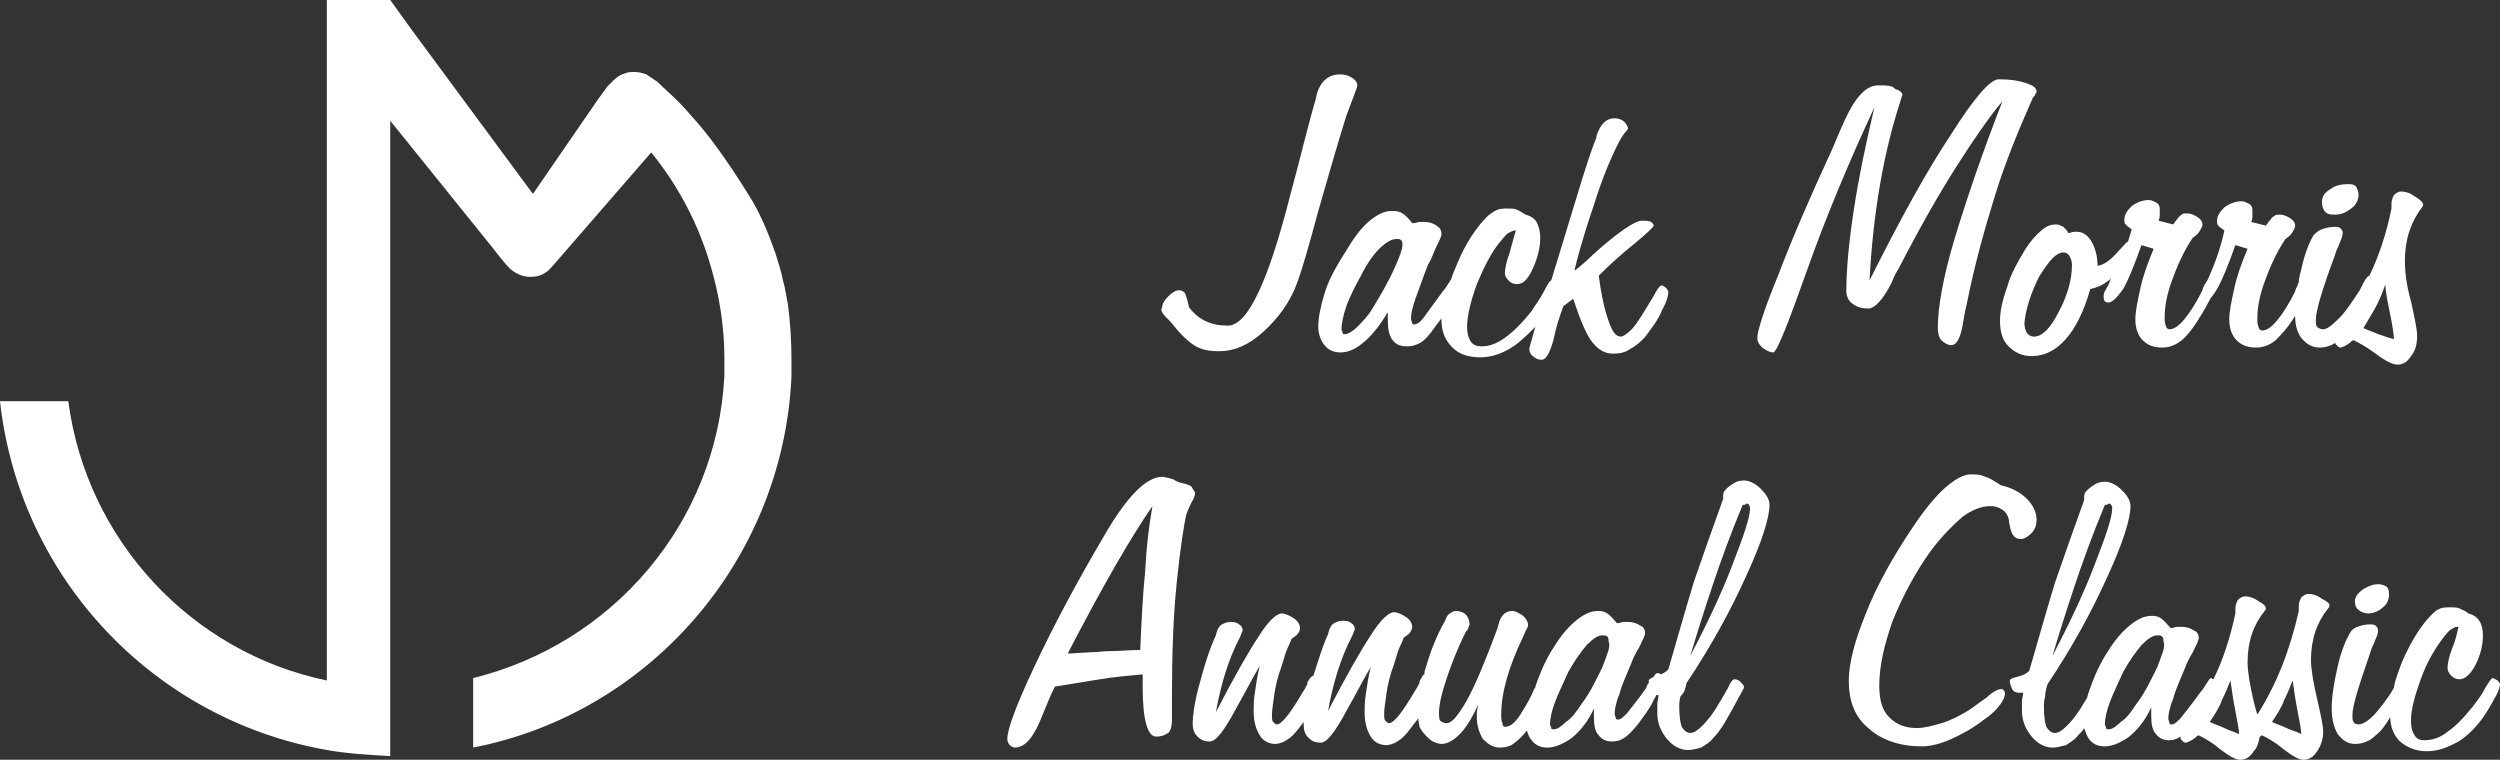 <svg version="1.1" id="Layer_1" xmlns="http://www.w3.org/2000/svg" x="0" y="0" viewBox="0 0 205 62.3" xml:space="preserve"><rect x="0" y="0" width="205" height="62.3" fill="#333333" stroke="none"/><style>.st0{fill:#fff}</style><path class="st0" d="M63.6 20.8c-.6-1.7-1.3-3.4-2.2-4.8-1.8-2.9-3.4-5.1-4.8-6.6-1-1.2-2-2-2.7-2.7l-.9-.6c-.3-.1-.6-.2-1-.2-.2 0-.5 0-.7.1-.4.1-.7.3-1 .6l-.5.5-.8 1.1-5.3 7.7-9.9-13.4L32 0h-5.2v55.8C15.7 53.5 7.1 44.3 5.6 32.9H0C1.6 47.4 12.6 59 26.8 61.5c1.7.3 3.4.4 5.2.5V9.9l8.3 10.3s1.3 1.7 1.6 1.9c.5.4 1 .6 1.6.6.5 0 .9-.1 1.3-.4.1 0 .7-.7.7-.7l7.9-9.1c2.2 2.7 3.9 5.9 4.9 9.4.7 2.4 1.1 4.9 1.1 7.5v1.4c-.6 12.1-9.2 22-20.6 24.8v5.7C53.2 58.5 64.2 46 64.9 30.9v-1.4c0-1.6-.1-3.1-.3-4.6-.1-.4-.2-1.3-.4-1.9-.1-.7-.5-1.8-.6-2.2zm32.3 5.5l.1.1c.7.9 1.3 1.5 1.9 1.9.6.4 1.3.5 2.1.5 1.2 0 2.4-.5 3.6-1.6 1.2-1.1 2.2-2.4 2.8-4.1.3-.8.9-2.8 1.7-5.8.9-3.1 1.6-5.6 2.3-7.8.2-.5.4-1.1.6-1.6.2-.5.3-.8.3-.9 0-.2-.1-.4-.4-.6-.3-.2-.6-.3-1-.3-.6 0-1 .2-1.3.5-.3.3-.6.8-.7 1.5-.6 2-1.2 4.6-2.1 7.9-1.8 7.1-3.5 10.7-5.1 10.7-.7 0-1.3-.1-1.9-.4-.6-.3-1-.7-1.3-1.1-.1-.5-.2-.8-.3-1.1-.1-.2-.3-.3-.5-.3-.3 0-.6.2-.9.5s-.5.6-.5.9c-.2.3.1.6.6 1.1zm12.7-2.2c-.3 1-.5 1.9-.5 2.7 0 .6.2 1.1.5 1.5.3.4.8.6 1.3.6.7 0 1.3-.3 2-.9.7-.6 1.3-1.4 1.9-2.4v.7c0 .7.1 1.2.4 1.6.3.4.7.5 1.2.5.4 0 .7-.1 1.1-.3.3-.2.7-.6 1.1-1.2.2-.3.4-.5.6-.8v.1c0 1 .3 1.7.9 2.3s1.4.8 2.3.8c.9 0 1.8-.3 2.7-.9.6-.4 1.2-1 1.8-1.6-.3 1.1-.5 1.7-.5 1.8 0 .2.1.5.3.6.2.2.4.3.7.3.4 0 .7-.6 1-1.7.2-1 .5-1.9.8-2.7l.8-.6c.6 1.8 1.1 3 1.6 3.6.5.6 1 .9 1.7.9.5 0 1-.1 1.4-.4.4-.2.9-.6 1.3-1.1.5-.7 1-1.3 1.3-2.1.4-.7.5-1.2.5-1.4 0-.2-.1-.3-.2-.4-.1-.1-.3-.2-.3-.2-.2 0-.3.2-.5.5 0 .1-.1.1-.1.2-.9 1.5-1.5 2.5-1.9 2.9-.4.4-.7.6-.9.6-.4 0-.7-.4-1-1.3-.3-.8-.6-2.1-.8-3.7.9-.9 1.9-1.8 2.9-2.6 1.1-.9 1.6-1.4 1.6-1.5 0-.1-.1-.2-.2-.3-.2-.1-.4-.1-.8-.1-.5 0-1.9.9-4 2.8-.6.6-1.1 1-1.5 1.3.5-2.1 1.1-3.9 1.6-5.4.5-1.6 1-2.9 1.5-4 .4-.9.8-1.7 1.2-2.1 0-.1.1-.1.1-.1 0-.2-.1-.4-.3-.6-.2-.2-.5-.3-.8-.3-.7 0-1.2.5-1.5 1.5v.1c-.3.7-.7 1.9-1.2 3.5s-1.3 4.3-2.5 8.2c-.1 0-.3.3-.6.9-.3.6-.7 1.1-1 1.6-.8 1-1.5 1.7-2.2 2.2-.7.5-1.3.7-1.9.7-.4 0-.7-.1-.9-.4-.2-.3-.3-.7-.3-1.2 0-.9.3-2.1.8-3.5.6-1.4 1.2-2.7 2.1-3.7.2-.2.3-.4.5-.5.2-.1.4-.2.5-.2h.1c-.1.4-.3 1-.5 1.8-.3.8-.4 1.4-.4 1.7 0 .2.1.4.3.6.2.2.4.3.7.3.5 0 .9-.4 1.3-1.3s.6-1.7.6-2.5c0-.5-.1-.9-.3-1.3-.2-.3-.5-.5-.9-.6-.3-.2-.5-.3-.7-.4-.2-.1-.5-.1-.7-.1-.4 0-.7 0-.9.1-.3.1-.5.3-.8.5-.9.9-1.8 2.2-2.5 3.9-.2.5-.4.9-.5 1.3-.1.1-.1.2-.2.3-.2.3-.3.5-.5.7-.8 1.1-1.3 1.8-1.6 2.2-.3.4-.6.5-.7.5-.1 0-.2 0-.2-.1s-.1-.2-.1-.4c0-.3.1-.9.4-1.7.3-.8.6-1.7 1-2.7.2-.3.4-.8.6-1.3.3-.6.5-1 .5-1.2 0-.3-.1-.5-.4-.7-.3-.2-.6-.3-1-.3h-.4c-.1 0-.3.1-.6.1-.3-.4-.5-.6-.8-.8-.3-.2-.6-.2-.9-.2-.6 0-1.2.3-1.9.9-.7.6-1.3 1.5-1.9 2.5-.9 1.4-1.4 2.4-1.7 3.4zm3-1.5c.5-1 1-1.7 1.5-2.2.5-.5 1-.8 1.4-.8.2 0 .3 0 .4.1.1.1.1.2.1.4 0 .3-.2.9-.7 2-.5 1.1-1.1 2.1-1.7 3.1-.4.7-.9 1.2-1.3 1.6-.4.4-.8.6-1 .6-.1 0-.2 0-.2-.1s-.1-.2-.1-.3c0-.4.1-1 .4-1.9.3-.8.7-1.6 1.2-2.5zm39.8 1.3c0 .4.2.8.5 1 .4.3.8.4 1.3.4s1.2-.7 1.9-2.1c.2-.5.4-.9.6-1.2 1.7-3.3 3.3-6.1 4.7-8.3 1.4-2.2 2.7-4.1 3.8-5.4-1.6 4.1-2.9 7.9-3.9 11.2s-1.4 5.8-1.4 7.4c0 .4.1.8.3 1 .2.2.5.4.8.4.5 0 .8-.7 1-2 .1-.6.2-1.1.3-1.5.6-3 1.4-5.9 2.3-8.8.9-2.9 2-5.5 3.1-8 .1-.1.2-.2.2-.3.1-.1.1-.2.1-.2 0-.3-.3-.5-.9-.7-.6-.2-1.3-.3-2.2-.3-.7 0-2 1.5-3.9 4.5-2 3-4.2 7-6.7 12 .3-5.7 1.2-10.6 2.5-14.6.1-.4.2-.6.2-.6 0-.2-.2-.4-.6-.5-.2-.3-.7-.3-1.4-.3-1 0-1.9 1-2.8 3-.4.9-.7 1.6-.9 2.1-1.9 4.1-3.4 7.6-4.5 10.5-1.2 2.9-1.7 4.6-1.7 5.1 0 .3.1.5.4.8.3.2.6.4.9.4.3 0 1.2-2.3 2.8-6.8 1.6-4.5 3.5-9 5.5-13.3-.7 3-1.3 5.8-1.7 8.5-.4 2.6-.6 4.8-.6 6.6zm14.7-3.5c-.6 1-1.2 2-1.5 3.1-.4 1.1-.6 2-.6 2.8 0 .9.2 1.6.7 2.1.5.5 1.1.8 1.9.8 1.1 0 2-.5 2.8-1.4.8-.9 1.5-2.3 2-4.1.5-.1 1-.3 1.5-.7.1 0 .1-.1.2-.2-.1.3-.2.6-.4.9-.2.3-.2.5-.2.6 0 .2 0 .3.1.4.1.1.2.1.3.1.3 0 .7-.4 1.2-1.1.4-.7.9-1.9 1.5-3.6l1 .3c-.5 1.2-.9 2.3-1.1 3.3-.2.9-.4 1.8-.4 2.5s.2 1.3.6 1.7c.4.4.9.6 1.6.6.6 0 1.1-.2 1.6-.6.5-.4 1.1-1.2 1.8-2.4.2-.4.4-.7.6-1.1.2-.2.3-.4.5-.7.4-.7.9-1.9 1.5-3.6l1 .3c-.5 1.2-.9 2.3-1.1 3.3-.2.9-.4 1.8-.4 2.5s.2 1.3.6 1.7c.4.4.9.6 1.6.6.6 0 1.1-.2 1.6-.6.4-.4 1-1 1.6-2 0 .8.2 1.4.5 1.8.4.5.9.8 1.5.8.4 0 .9-.1 1.3-.4 0 .1 0 .1.1.2s.2.2.3.2c.1 0 .4-.1.8-.4.1-.1.2-.2.3-.2.4.2 1 .5 1.8 1.1.8.6 1.4.9 1.8.9.4 0 .8-.2 1.1-.7.4-.5.5-1 .5-1.7 0-.5-.2-1.4-.5-2.8-.4-1.4-.5-2.5-.5-3.3 0-1.8.5-3.2 1.4-4.4.1-.1.1-.2.1-.2 0-.2-.2-.4-.7-.7-.4-.3-.8-.4-1.1-.4-.2 0-.4.1-.6.3-.1.2-.2.4-.2.7v.4c-.4 2-1 3.8-1.8 5.5-.1 0-.3.2-.5.6l-.3.6c-.6.9-1.1 1.7-1.7 2.3-.6.6-1 .9-1.3.9-.2 0-.4-.1-.5-.2-.1-.1-.1-.3-.1-.6 0-.7.5-2.4 1.5-5.1l.2-.6c.1-.2.2-.4.3-.7.2-.4.2-.7.2-.7 0-.2-.1-.3-.2-.4-.1-.1-.3-.1-.5-.1-.4 0-.7.1-1 .2-.3.1-.5.3-.7.5-.3.5-.7 1.4-1 2.8-.1.4-.2.7-.2 1 0 .1-.1.2-.1.3-.1.2-.2.4-.2.5-.5 1-1 1.8-1.5 2.4-.5.6-.9.8-1.2.8-.1 0-.3-.1-.3-.3-.1-.2-.1-.4-.1-.7 0-.9.2-1.9.6-3 .4-1.1.9-2.3 1.7-3.5.3-.2.5-.4.6-.6.1-.2.2-.3.2-.5s-.1-.4-.4-.6c-.3-.2-.6-.3-.8-.3h-.2c-.1 0-.2 0-.3.1-.2.1-.3.3-.4.4-.1.1-.2.3-.3.4l-1.2-.3c.1-.2.1-.4.1-.6v-.4c0-.2-.1-.4-.3-.5-.2-.1-.4-.2-.6-.2-.5 0-1 .2-1.4.5-.4.4-.6.7-.6 1.1 0 .2 0 .3.1.4.1.1.2.2.5.4-.3 1.4-.8 2.8-1.4 4.1-.1.1-.1.2-.2.3-.1.2-.2.4-.2.5-.5 1-1 1.8-1.5 2.4-.5.6-.9.8-1.2.8-.1 0-.3-.1-.3-.3-.1-.2-.1-.4-.1-.7 0-.9.2-1.9.6-3 .4-1.1.9-2.3 1.7-3.5.3-.2.5-.4.6-.6.1-.2.2-.3.2-.5s-.1-.4-.4-.6c-.3-.2-.6-.3-.8-.3h-.2c-.1 0-.2 0-.3.1-.2.1-.3.3-.4.4-.1.1-.2.3-.3.4l-1.2-.3c.1-.2.1-.4.1-.6v-.4c0-.2-.1-.4-.3-.5-.2-.1-.4-.2-.6-.2-.5 0-1 .2-1.4.5-.4.4-.6.7-.6 1.1 0 .2 0 .3.1.4.1.1.2.2.5.4-.1.3-.2.7-.3 1-.2.1-.4.4-.8.8-.5.6-1.1 1.1-1.7 1.2 0-.8-.2-1.5-.5-2s-.7-.8-1.2-.8c-.2 0-.3 0-.6.1h-.1c-.1-.2-.2-.3-.4-.5-.2-.1-.4-.2-.6-.2-.4 0-.7.1-1.1.4-.7.6-1 1-1.4 1.6zm29.9 5.4c.2 1 .3 1.7.3 2-.5-.1-.9-.3-1.3-.4-.4-.2-.8-.3-1.2-.5.4-.7.8-1.3 1.1-1.9.3-.6.5-1.1.7-1.7 0 .6.2 1.5.4 2.5zm-28.8-3.1c.8-1.3 1.4-2 2-2 .2 0 .4.1.5.3.1.2.2.4.2.7 0 1.3-.4 2.6-1.1 3.9-.7 1.4-1.4 2-2 2-.3 0-.4-.1-.6-.3-.1-.2-.2-.5-.2-.8.1-1.1.5-2.4 1.2-3.8z"/><path class="st0" d="M191.5 17.6c.5 0 .9-.2 1.3-.5s.6-.7.6-1.1c0-.3-.1-.5-.2-.7-.2-.2-.4-.2-.7-.2-.5 0-1 .1-1.4.4-.5.3-.7.6-.7 1.1 0 .3.1.6.3.8s.5.2.8.2zM97.7 39.9c-.1-.1-.4-.2-.8-.3-.1 0-.4-.1-.7-.3-.4-.1-.7-.2-.9-.2-1.3 0-2.9 1.6-4.8 4.9-2.3 3.9-4.2 7.5-5.7 10.7-1.5 3.2-2.2 5.1-2.2 5.9 0 .2.1.4.2.5.1.1.3.2.4.2.9 0 1.6-.9 2.3-2.7.4-1 .7-1.7 1-2.3 1.2-.2 2.5-.4 3.7-.6 1.2-.2 2.4-.3 3.5-.4v1.1c0 2.6.4 4 1.1 4 .4 0 .7-.1 1-.3.2-.2.3-.6.3-1V57c0-3.3.1-6.4.4-9.3.3-2.9.6-4.8.8-5.6.1-.2.2-.5.4-.9.2-.3.3-.6.3-.8-.1-.2-.2-.3-.3-.5zm-3.8 7c-.2 1.9-.3 4.1-.4 6.4-.9 0-1.8.1-2.8.1-1 .1-2 .1-3.1.2v-.1c2.8-5.4 5.1-9.4 6.9-12-.3 1.7-.5 3.4-.6 5.4zm44.4 9.1c2-3 3.6-5.9 4.9-8.8 1.3-2.8 1.9-4.8 1.9-5.8 0-.4-.2-.8-.7-1.3-.5-.5-1-.7-1.4-.7-.4 0-.7.1-1.1.4-.4.3-.6.5-.6.8v.3c-.8 2.2-1.6 4.5-2.4 6.8-.7 2.3-1.4 4.8-2.1 7.2-.2.2-.4.3-.6.4-.1-.1-.2-.1-.3-.1-.1 0-.2.1-.3.3-.2.1-.4.2-.4.3v.2c-.1.1-.2.3-.2.4-.7 1-1.3 1.7-1.6 2.1-.3.3-.5.5-.7.5-.1 0-.2 0-.2-.1s-.1-.2-.1-.4c0-.3.1-.9.4-1.6.2-.8.6-1.6 1-2.6.1-.3.3-.7.6-1.2.3-.6.5-1 .5-1.2 0-.2-.1-.5-.4-.6-.3-.2-.6-.3-1-.3h-.4c-.1 0-.3.1-.5.1-.3-.3-.5-.6-.8-.8-.3-.2-.5-.2-.8-.2-.6 0-1.2.3-1.9.9-.7.6-1.3 1.4-1.9 2.4-.6 1-1 2-1.3 2.9 0 .1 0 .1-.1.2-.4 1-.9 1.7-1.2 2.2-.4.6-.8.9-1.2.9-.1 0-.2-.1-.2-.3-.1-.2-.1-.4-.1-.7 0-1.8.6-3.9 1.8-6.4.2-.5.4-.8.4-.9 0-.3-.1-.5-.4-.8-.3-.2-.6-.4-.9-.4s-.6.1-.8.4c-.2.2-.3.6-.4 1-1 2.7-1.8 4.6-2.5 5.9-.7 1.2-1.2 1.9-1.7 1.9-.2 0-.4-.1-.5-.2-.1-.1-.1-.4-.1-.7 0-.6.2-1.5.6-2.7.4-1.2.9-2.5 1.6-3.9.1-.1.2-.2.2-.3 0-.1.1-.2.1-.3 0-.3-.1-.6-.3-.8-.2-.2-.5-.3-.8-.3-.2 0-.4.1-.5.2-.2.1-.3.3-.4.6-.7 1.2-1.2 2.5-1.6 3.9-.1.2-.1.4-.1.5-.1 0-.2.2-.3.4-.1.1-.1.2-.1.3-.1.2-.2.4-.4.7-1 1.7-1.7 2.6-2.1 2.6-.1 0-.2-.1-.3-.2-.1-.1-.1-.3-.1-.6 0-.4.1-.9.2-1.7.1-.7.3-1.5.6-2.3.2-.6.3-1.1.5-1.5.2-.4.3-.7.3-.7s.1-.1.4-.3c.2-.2.3-.4.3-.6 0-.3-.2-.6-.5-.8-.3-.2-.7-.4-1-.4-.4 0-1.1.6-1.9 1.9-.8 1.2-2 3.3-3.5 6.2.4-2.2 1-4.3 2-6.2.1-.3.2-.5.2-.5 0-.2-.1-.4-.3-.5-.2-.2-.5-.2-.7-.2-.3 0-.5.1-.7.2-.2.1-.4.4-.5.9-.5 1.1-.8 2.2-1.2 3.4-.1 0-.3.2-.4.4-.1.1-.1.2-.1.3-.1.2-.2.4-.4.7-1 1.7-1.7 2.6-2.1 2.6-.1 0-.2-.1-.3-.2-.1-.1-.1-.3-.1-.6 0-.4.1-.9.2-1.7.1-.7.3-1.5.6-2.3.2-.6.3-1.1.5-1.5.2-.4.3-.7.3-.7s.1-.1.4-.3c.2-.2.3-.4.3-.6 0-.3-.2-.6-.5-.8-.3-.2-.7-.4-1-.4-.4 0-1.1.6-1.9 1.9-.8 1.2-2 3.3-3.5 6.2.4-2.2 1-4.3 2-6.2.1-.3.2-.5.2-.5 0-.2-.1-.4-.3-.5-.2-.2-.5-.2-.7-.2-.3 0-.5.1-.7.2-.2.1-.4.4-.5.9-.6 1.3-1 2.7-1.4 4.2-.4 1.5-.5 2.5-.5 3s.1.8.4 1.1c.3.3.6.4 1 .4.5 0 1.2-.9 2.1-2.6.8-1.4 1.4-2.6 2-3.6-.2.8-.3 1.5-.4 2.2-.1.6-.1 1.1-.1 1.5 0 .9.2 1.5.5 2s.8.7 1.3.7c.2 0 .5-.1.7-.2.2-.1.5-.3.7-.5.3-.3.6-.7.9-1.1v.2c0 .5.1.8.4 1.1s.6.4 1 .4c.5 0 1.2-.9 2.1-2.6.8-1.4 1.4-2.6 2-3.6-.2.8-.3 1.5-.4 2.2-.1.6-.1 1.1-.1 1.5 0 .9.2 1.5.5 2s.8.7 1.3.7c.2 0 .5-.1.7-.2.2-.1.5-.3.7-.5.4-.4.8-1 1.2-1.5 0 .3.1.5.1.7.1.2.3.5.5.7.2.2.4.4.6.5.2.1.5.2.7.2.5 0 1-.3 1.5-.8s1-1.3 1.5-2.4c0 .2-.1.4-.1.6v.4c0 .7.2 1.3.5 1.8.4.4.8.7 1.4.7.4 0 .9-.1 1.2-.4.3-.2.7-.6 1-1 .1.3.2.6.4.8.3.4.7.6 1.3.6.6 0 1.3-.3 2-.8.7-.6 1.3-1.3 1.8-2.4v.7c0 .7.1 1.2.4 1.5.3.4.7.5 1.1.5.4 0 .7-.1 1-.3.3-.2.7-.6 1.1-1.1.5-.7 1-1.3 1.3-2 .1-.2.2-.3.2-.4h.2c0 .2-.1.5-.1.7v.8c0 .8.3 1.5.8 2.1.5.6 1.1.9 1.7.9.4 0 .7-.1 1.1-.2.3-.2.7-.4 1-.8.3-.3.6-.7.9-1.2.3-.5.8-1.4 1.5-2.7 0-.1.1-.1.1-.2v-.1c0-.1-.1-.2-.3-.4-.2-.2-.4-.2-.5-.2-.1 0-.3.2-.5.7-.3.5-.5.9-.7 1.2-.5.9-1 1.5-1.4 1.9-.4.4-.7.6-1 .6-.3 0-.5-.2-.7-.5-.1-.3-.2-.8-.2-1.6 0-.3 0-.5.1-.9.4-.4.4-.7.5-1.1zm2.1-7.9c.7-2.1 1.5-4.3 2.5-6.7h.1c.1 0 .2-.1.2-.1.1 0 .2 0 .2.1.1.1.1.2.1.3 0 .7-.5 2.2-1.4 4.5-.9 2.4-2.1 4.9-3.5 7.6.5-1.7 1.1-3.6 1.8-5.7zm-9 6.6c-.5 1-1 2.1-1.7 3-.4.6-.8 1.2-1.3 1.5-.4.4-.7.6-1 .6-.1 0-.2 0-.2-.1s-.1-.2-.1-.3c0-.4.1-1 .4-1.8.3-.8.7-1.6 1.1-2.5.5-.9 1-1.6 1.5-2.2.5-.5.9-.8 1.3-.8.2 0 .3 0 .4.1.1.1.1.2.1.4.2.4-.1 1-.5 2.1zm26.9-9.5c.9-1.2 1.8-2.1 2.6-2.8.8-.6 1.6-.9 2.3-.9.4 0 .7.1 1 .3.3.2.4.4.5.7.1.7.2 1.2.4 1.4.1.2.4.3.6.3.3 0 .6-.2.9-.5.3-.3.4-.7.4-1.1 0-.6-.3-1.2-.8-1.7s-1.2-.9-2.1-1.1c-.5-.3-.9-.6-1.3-.7-.4-.2-.8-.2-1.2-.2-.6 0-1.3.4-2.1 1.1-.8.7-1.7 1.8-2.7 3.3-1.6 2.4-2.9 4.7-3.8 7-.9 2.2-1.4 4.1-1.4 5.5 0 1.7.5 3 1.6 3.9 1.1 1 2.6 1.5 4.4 1.5.7 0 1.5-.2 2.4-.6.9-.4 1.8-.9 2.7-1.6.6-.4 1-.8 1.3-1.2.3-.4.4-.7.4-.9 0-.1 0-.2-.1-.3-.1-.1-.1-.1-.2-.1-.2 0-.7.2-1.2.7-.6.4-1.1.8-1.4 1-.8.5-1.6.9-2.3 1.1-.7.2-1.4.4-2 .4-1 0-1.7-.3-2.3-.9-.6-.6-.8-1.5-.8-2.6 0-1.6.4-3.3 1.1-5.3.9-2.2 1.9-4 3.1-5.7zm32.1 3.9c-.4-.3-.8-.4-1.1-.4-.2 0-.4.1-.6.3-.1.2-.2.4-.2.7v.4c-.7 3.1-1.8 6-3.4 8.5-.1-.3-.2-.7-.3-1.1-.3-1.3-.5-2.4-.5-3.2 0-1.7.5-3.1 1.4-4.2.1-.1.1-.2.1-.2 0-.2-.2-.4-.6-.6-.4-.3-.8-.4-1.1-.4-.2 0-.4.1-.6.3-.1.2-.2.4-.2.7v.4c-.4 1.9-1 3.8-1.8 5.4-.1 0-.1-.1-.2-.1s-.2.2-.4.5-.3.5-.5.7c-.7 1-1.3 1.7-1.6 2.1-.3.3-.5.5-.7.5-.1 0-.2 0-.2-.1s-.1-.2-.1-.4c0-.3.1-.9.4-1.6.2-.8.6-1.6 1-2.6.1-.3.3-.7.6-1.2.3-.6.5-1 .5-1.2 0-.2-.1-.5-.4-.6-.3-.2-.6-.3-1-.3h-.4c-.1 0-.3.1-.5.1-.3-.3-.5-.6-.8-.8-.3-.2-.5-.2-.8-.2-.6 0-1.2.3-1.9.9-.7.6-1.3 1.4-1.9 2.4-.6 1-1 2-1.3 2.9-.1.2-.1.4-.2.6-.1.1-.1.2-.2.3-.5.9-1 1.5-1.4 1.9-.4.4-.7.6-1 .6-.3 0-.5-.2-.7-.5-.1-.3-.2-.8-.2-1.6 0-.3 0-.5.1-.9 0-.3.1-.7.2-1 2-3 3.6-5.9 4.9-8.8 1.3-2.8 1.9-4.8 1.9-5.8 0-.4-.2-.8-.7-1.3-.5-.5-1-.7-1.4-.7-.4 0-.7.1-1.1.4-.4.3-.6.5-.6.8v.3c-.8 2.2-1.6 4.5-2.4 6.8-.7 2.3-1.4 4.8-2.1 7.2-.3.3-.6.4-1 .5-.4.1-.6.2-.6.3 0 .2.1.5.2.7.1.2.3.3.5.3h.4c0 .2-.1.5-.1.7v.8c0 .8.3 1.5.8 2.1s1.1.9 1.7.9c.4 0 .7-.1 1.1-.2.3-.2.7-.4 1-.8.2-.2.4-.4.5-.6.1.3.2.6.4.9.3.4.7.6 1.3.6.6 0 1.3-.3 2-.8.7-.6 1.3-1.3 1.8-2.4v.7c0 .7.1 1.2.4 1.5.3.4.7.5 1.1.5.3 0 .6-.1.9-.3 0 .1 0 .2.1.3.1.1.2.2.3.2.1 0 .4-.1.8-.4.1-.1.2-.2.3-.2.4.2 1 .5 1.7 1.1.8.6 1.3.9 1.7.9.4 0 .8-.2 1.1-.7.3-.3.4-.7.5-1.2.1 0 .1-.1.2-.1.4.2 1 .5 1.7 1.1.8.6 1.3.9 1.7.9.4 0 .8-.2 1.1-.7.3-.4.5-1 .5-1.6 0-.5-.2-1.4-.5-2.7-.3-1.3-.5-2.4-.5-3.2 0-1.7.5-3.1 1.4-4.2.1-.1.1-.2.1-.2.1-.2-.2-.4-.6-.6zm-20.3-1c.7-2.1 1.5-4.3 2.5-6.7h.1c.1 0 .2-.1.2-.1.1 0 .2 0 .2.1.1.1.1.2.1.3 0 .7-.5 2.2-1.4 4.5-.9 2.4-2.1 4.9-3.5 7.6.5-1.7 1.1-3.6 1.8-5.7zm6.8 6.6c-.5 1-1 2.1-1.7 3-.4.6-.8 1.2-1.3 1.5-.4.4-.7.6-1 .6-.1 0-.2 0-.2-.1s-.1-.2-.1-.3c0-.4.1-1 .4-1.8.3-.8.7-1.6 1.1-2.5.5-.9 1-1.6 1.5-2.2.5-.5.9-.8 1.3-.8.2 0 .3 0 .4.1.1.1.1.2.1.4.2.4-.1 1-.5 2.1zm5.5 5c-.4-.2-.8-.3-1.2-.5.4-.6.8-1.2 1-1.8.3-.6.5-1.1.7-1.6.1.7.2 1.5.4 2.5s.3 1.6.3 1.9c-.4-.2-.8-.3-1.2-.5zm5.1 0c-.4-.2-.8-.3-1.2-.5.4-.6.8-1.2 1-1.8.3-.6.5-1.1.7-1.6.1.7.2 1.5.4 2.5s.3 1.6.3 1.9c-.3-.2-.8-.3-1.2-.5zm6.3-11.4c-.4.3-.7.6-.7 1 0 .3.1.6.3.7.2.2.5.3.8.3.4 0 .9-.2 1.2-.5.4-.3.5-.7.5-1.1 0-.3-.1-.5-.2-.6-.2-.1-.4-.2-.7-.2-.3 0-.7.1-1.2.4zm11 7.5c-.2-.1-.3-.2-.4-.2-.1 0-.3.3-.6.8-.3.6-.7 1.1-1 1.5-.8 1-1.5 1.7-2.1 2.1-.6.5-1.3.7-1.9.7-.4 0-.6-.1-.8-.4-.2-.3-.3-.7-.3-1.2 0-.9.3-2 .8-3.4s1.2-2.6 2-3.6c.2-.2.3-.4.5-.5.2-.1.3-.2.5-.2h.1c-.1.4-.2 1-.5 1.7-.3.8-.4 1.3-.4 1.7 0 .2.1.4.3.6.2.2.4.3.7.3.4 0 .9-.4 1.3-1.2.4-.8.6-1.6.6-2.4 0-.5-.1-.9-.3-1.2-.2-.3-.5-.5-.9-.6-.2-.2-.5-.3-.7-.4-.2-.1-.5-.1-.7-.1-.3 0-.7 0-.9.1-.3.1-.5.3-.7.5-.9.9-1.7 2.2-2.4 3.8-.3.8-.6 1.5-.7 2.2-.5.9-1.1 1.6-1.6 2.2-.6.6-1 .8-1.3.8-.2 0-.4-.1-.4-.2-.1-.1-.1-.3-.1-.6 0-.7.5-2.3 1.4-4.9l.2-.6c.1-.2.2-.4.3-.7.2-.4.2-.6.2-.7 0-.2-.1-.3-.2-.4-.1-.1-.3-.1-.5-.1-.4 0-.7.1-1 .2-.3.1-.5.3-.6.5-.3.5-.7 1.4-1 2.7-.3 1.3-.5 2.5-.5 3.5 0 .9.2 1.6.5 2.1.4.5.8.8 1.4.8s1.2-.2 1.7-.7c.4-.3.8-.8 1.2-1.5 0 .8.3 1.5.8 2 .6.5 1.3.8 2.2.8.9 0 1.7-.3 2.6-.8.8-.5 1.6-1.3 2.3-2.4.3-.5.6-1 .8-1.4.2-.4.3-.7.3-.9 0-.1-.1-.2-.2-.3z"/></svg>